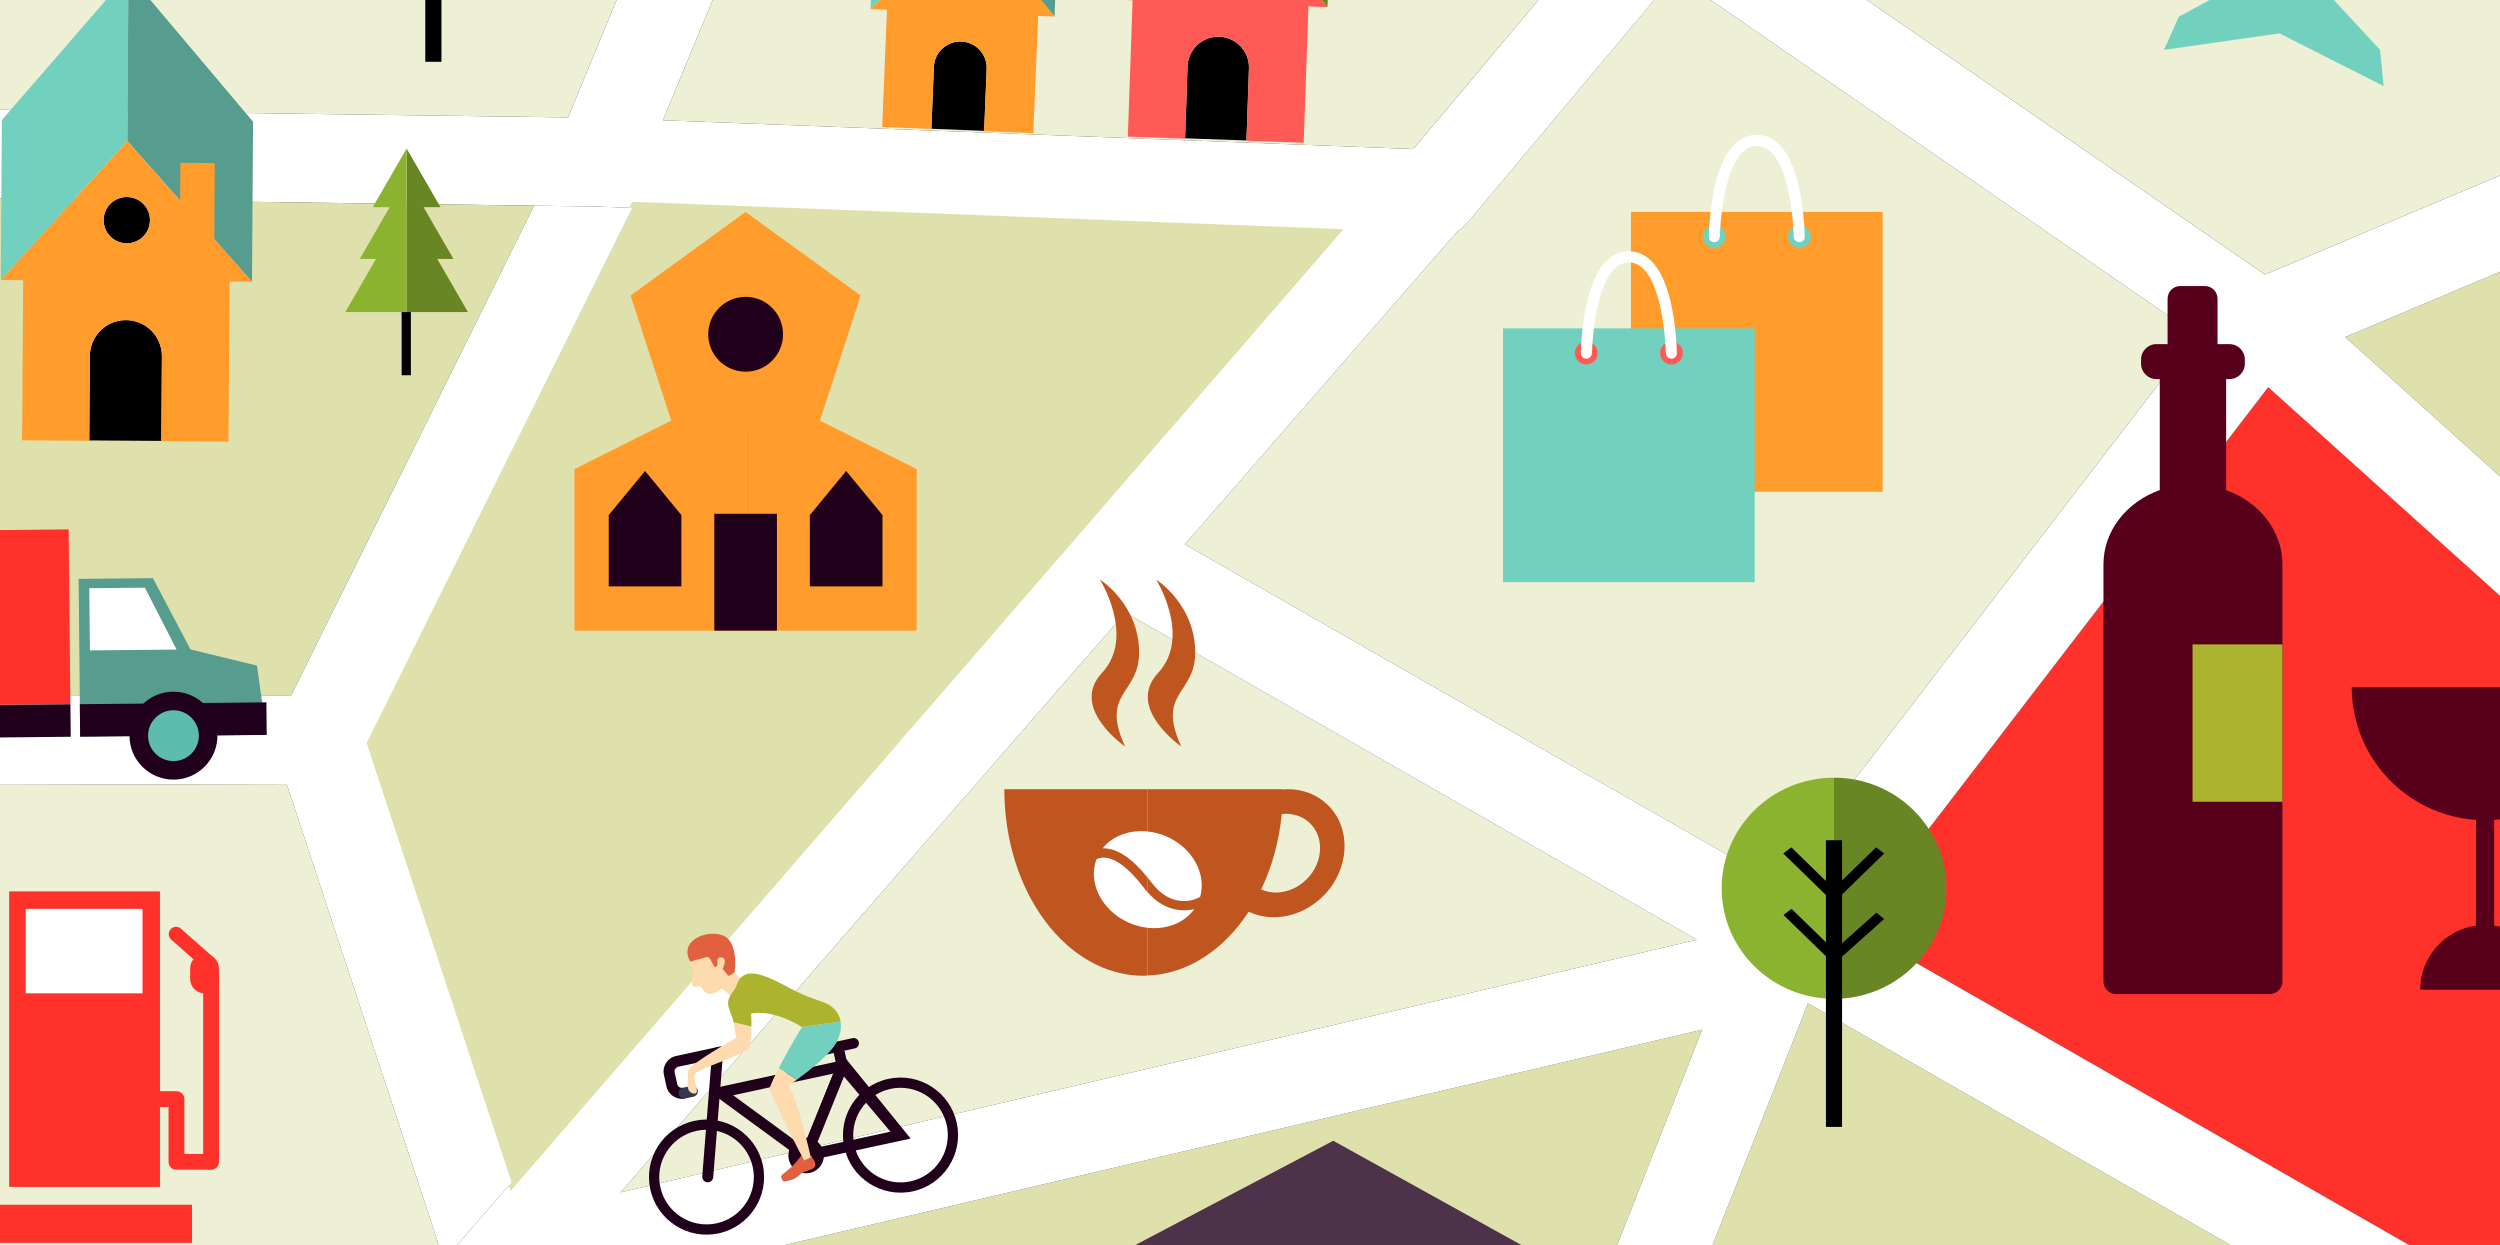 <svg width="508" height="253" viewBox="0 0 508 253" fill="none" xmlns="http://www.w3.org/2000/svg">
    <rect x="0" y="0" width="508" height="253" fill="#333333" stroke="none"/>
    <g clip-path="url(#clip0_805_389)">
        <path d="M298.185 45.243C297.897 45.584 297.587 45.889 297.263 46.172C297.207 46.223 297.153 46.268 297.097 46.317C296.775 46.589 296.441 46.839 296.092 47.059L240.746 110.618L360.791 179.319L446.303 68.079L340.333 -5.02L298.185 45.243Z" fill="#EEF0D5"/>
        <path d="M376.582 188.356L544.811 284.631C563.908 257.211 579.032 226.824 589.339 194.29L460.9 78.669L376.582 188.356Z" fill="#FF312B"/>
        <path d="M312.232 343.56L420.332 392.922C464.831 370.385 503.643 338.251 534.051 299.243L367.391 203.865L312.232 343.56Z" fill="#DEE1AC"/>
        <path d="M594.828 174.973C601.468 148.593 605.014 120.984 605.014 92.546C605.014 66.864 602.123 41.859 596.675 17.83L476.535 68.489L594.828 174.973Z" fill="#DEE1AC"/>
        <path d="M129.347 260.052L295.811 336.062L345.898 209.216L129.347 260.052Z" fill="#DEE1AC"/>
        <path d="M344.823 190.951L228.676 124.484L126.089 242.298L344.823 190.951Z" fill="#EEF0D5"/>
        <path d="M596.675 17.828C595.325 11.877 593.829 5.986 592.171 0.162L460.24 55.791L351.976 -18.887L390.908 -65.313L390.911 -65.32C390.917 -65.321 390.918 -65.321 390.922 -65.323L478.606 -170.303C473.914 -174.062 469.122 -177.704 464.229 -181.209L382.341 -83.173L320.218 -126.537C316.376 -120.905 312.416 -115.722 308.455 -110.887C308.663 -110.689 308.902 -110.494 309.198 -110.293L370.715 -69.285L332.753 -24.03C332.17 -23.527 331.632 -22.952 331.175 -22.289C331.05 -22.107 330.944 -21.922 330.832 -21.733L287.2 30.282L134.703 24.44L170.177 -61.337C164.623 -64.328 159.42 -67.45 154.446 -70.471L115.435 23.858L-60.486 21.48C-61.765 27.415 -62.885 33.411 -63.843 39.461L108.54 41.791L121.2 41.964L128.441 42.239L271.61 47.726L90.187 256.078L27.821 327.704L40.775 340.278L103.608 268.118L289.18 352.852L259.146 428.921C262.254 429.005 265.371 429.058 268.5 429.058C271.856 429.058 275.199 428.997 278.534 428.896L305.6 360.353L398.781 402.899C406.1 399.824 413.285 396.49 420.33 392.924L312.23 343.562L367.389 203.867L534.049 299.245C537.766 294.477 541.349 289.599 544.811 284.632L376.581 188.357L460.9 78.669L589.339 194.29C591.355 187.932 593.188 181.49 594.826 174.973L476.533 68.487L596.675 17.828ZM228.676 124.484L344.823 190.953L126.09 242.298H126.088L228.676 124.484ZM295.81 336.062L129.347 260.05L345.898 209.216L295.81 336.062ZM360.793 179.32L240.748 110.618L296.094 47.06C296.445 46.839 296.779 46.591 297.099 46.318C297.155 46.269 297.21 46.223 297.264 46.172C297.588 45.887 297.897 45.582 298.187 45.243L340.337 -5.018L446.307 68.081L360.793 179.32Z" fill="white"/>
        <path d="M103.743 242L273 46.571L128.461 41L74 151.375L103.743 242Z" fill="#DEE1AC"/>
        <path d="M108.538 41.791L-63.844 39.461C-66.585 56.751 -68.015 74.482 -68.015 92.543C-68.015 109.214 -66.789 125.598 -64.448 141.618L59.175 141.292L108.538 41.791Z" fill="#DEE1AC"/>
        <path d="M58.26 159.324L-61.318 159.64C-48.224 224.32 -16.579 282.271 27.821 327.704L90.187 256.078L58.26 159.324Z" fill="#EEF0D5"/>
        <path d="M90.187 256.078L271.609 47.728L103.954 240.268L74.491 150.984L128.439 42.241L121.198 41.966L108.538 41.792L59.176 141.296L-64.446 141.621C-63.559 147.681 -62.523 153.689 -61.319 159.64L58.259 159.324L90.187 256.078Z" fill="white"/>
        <path d="M154.444 -70.469C153.867 -70.821 153.29 -71.169 152.724 -71.515C147.239 -74.851 142.057 -78.003 137.149 -80.53C134.558 -81.861 131.993 -83.166 129.466 -84.446C104.858 -96.948 83.604 -107.743 71.909 -128.237C64.26 -141.643 62.101 -156.993 60.939 -172.347C0.231 -124.709 -43.688 -56.652 -60.484 21.48L115.437 23.858L154.444 -70.469Z" fill="#EEF0D5"/>
        <path d="M280.934 -79.401C268.9 -64.697 253.047 -45.319 223.749 -45.319C218.927 -45.317 213.749 -45.843 208.158 -47.001C193.49 -50.032 181.149 -55.42 170.176 -61.336L134.702 24.442L287.198 30.284L330.831 -21.731C330.942 -21.92 331.048 -22.105 331.173 -22.288C331.63 -22.952 332.168 -23.527 332.752 -24.028L370.714 -69.283L309.196 -110.291C308.901 -110.492 308.661 -110.687 308.454 -110.885C303.132 -104.386 297.814 -98.493 292.796 -92.937C288.505 -88.184 284.447 -83.696 280.934 -79.401Z" fill="#EEF0D5"/>
        <path d="M390.911 -65.319L390.908 -65.312L351.976 -18.887L460.24 55.792L592.171 0.162C572.771 -67.938 532.448 -127.21 478.606 -170.302L390.921 -65.322C390.918 -65.321 390.916 -65.321 390.911 -65.319Z" fill="#EEF0D5"/>
        <path d="M349.841 180.495C349.841 192.902 360.061 202.958 372.665 202.958V158.027C360.061 158.027 349.841 168.086 349.841 180.495Z" fill="#8BB32F"/>
        <path d="M372.665 158.027V202.958C385.272 202.958 395.489 192.901 395.489 180.495C395.49 168.086 385.272 158.027 372.665 158.027Z" fill="#688623"/>
        <path d="M373.453 195.134L371.877 193.832L381.282 185.444L382.858 186.743L373.453 195.134Z" fill="black"/>
        <path d="M371.844 195.102L362.409 185.923L364.048 184.68L373.487 193.861L371.844 195.102Z" fill="black"/>
        <path d="M371.786 182.605L362.354 173.421L363.996 172.182L373.433 181.364L371.786 182.605Z" fill="black"/>
        <path d="M373.433 182.605L371.787 181.364L381.225 172.182L382.868 173.422L373.433 182.605Z" fill="black"/>
        <path d="M374.308 228.982H371.027V170.736H373.031H374.308V228.982Z" fill="black"/>
        <path d="M89.703 12.557H86.421V-9.936H88.426H89.703V12.557Z" fill="black"/>
        <path d="M88.856 52.619H92.142L86.07 42.099H89.509L82.624 30.173V63.412H95.085L88.856 52.619Z" fill="#688623"/>
        <path d="M75.741 42.099H79.183L73.108 52.619H76.395L70.166 63.412H82.624V30.173L75.741 42.099Z" fill="#8BB32F"/>
        <path d="M83.488 76.252H81.612V63.412H82.758H83.488V76.252Z" fill="black"/>
        <path d="M204.079 160.363C204.079 181.305 216.76 198.278 232.402 198.278C232.668 198.278 232.931 198.232 233.205 198.222V160.363H204.079Z" fill="#BF5620"/>
        <path d="M269.812 163.57C267.695 161.503 264.815 160.363 261.701 160.363C261.372 160.363 261.043 160.392 260.716 160.417C260.716 160.4 260.716 160.384 260.716 160.363H233.205V198.222C241.394 197.915 248.712 192.958 253.738 185.257C255.287 185.984 257.007 186.38 258.817 186.38C262.541 186.38 266.26 184.756 269.021 181.921C274.287 176.513 274.645 168.277 269.812 163.57ZM265.599 178.581C263.868 180.355 261.537 181.371 259.225 181.371C258.173 181.371 257.176 181.14 256.272 180.738C258.442 176.194 259.908 170.994 260.465 165.406C260.74 165.376 261.013 165.364 261.288 165.364C263.174 165.364 264.916 166.044 266.181 167.287C267.601 168.665 268.328 170.593 268.227 172.708C268.131 174.858 267.195 176.943 265.599 178.581Z" fill="#BF5620"/>
        <path d="M228.62 151.687C228.62 151.687 217.259 143.879 223.908 136.753C230.784 129.389 223.515 117.773 223.515 117.773C223.515 117.773 231.464 122.779 231.464 132.601C231.464 141.132 223.513 140.641 228.62 151.687Z" fill="#BF5620"/>
        <path d="M240.031 151.687C240.031 151.687 228.674 143.879 235.315 136.753C242.186 129.389 234.932 117.773 234.932 117.773C234.932 117.773 242.873 122.779 242.873 132.601C242.874 141.132 234.933 140.641 240.031 151.687Z" fill="#BF5620"/>
        <path d="M237.162 170.02C235.859 169.433 234.522 169.095 233.205 168.955C229.56 168.572 226.089 169.826 224.058 172.379C226.863 172.276 229.922 174.287 233.205 178.328C233.498 178.691 233.792 179.043 234.087 179.438C236.747 182.988 239.789 183.223 241.363 183.054C242.331 182.941 243.175 182.642 243.868 182.251C245.193 177.658 242.402 172.386 237.162 170.02Z" fill="white"/>
        <path d="M233.205 181.308C232.992 181.062 232.78 180.856 232.574 180.576C229.337 176.259 226.239 174.024 223.877 174.288C223.468 174.334 223.122 174.45 222.801 174.604C221.03 179.328 223.83 184.997 229.305 187.458C230.589 188.038 231.909 188.384 233.205 188.527C237.035 188.949 240.67 187.546 242.663 184.737C242.311 184.825 241.945 184.899 241.577 184.931C239.724 185.14 236.283 184.869 233.205 181.308Z" fill="white"/>
        <path d="M32.5 181.124H1.863V241.178H32.5V181.124Z" fill="#FF312B"/>
        <path d="M17.008 244.804H-4.997V252.538H17.008H39.012V244.804H17.008Z" fill="#FF312B"/>
        <path d="M42.89 237.695H35.858C34.969 237.695 34.247 236.976 34.247 236.089V224.942H27.664C26.779 224.942 26.057 224.223 26.057 223.336C26.057 222.446 26.78 221.729 27.664 221.729H35.858C36.747 221.729 37.464 222.446 37.464 223.336V234.483H41.282V198.372C41.282 197.485 42.001 196.761 42.89 196.761C43.778 196.761 44.497 197.485 44.497 198.372V236.089C44.497 236.976 43.778 237.695 42.89 237.695Z" fill="#FF312B"/>
        <path d="M44.482 198.923C44.482 200.539 43.173 201.845 41.56 201.845C39.946 201.845 38.638 200.541 38.638 198.923V196.776C38.638 195.164 39.946 193.855 41.56 193.855C43.173 193.855 44.482 195.164 44.482 196.776V198.923Z" fill="#FF312B"/>
        <path d="M43.271 194.455C43.885 194.997 43.946 195.936 43.399 196.554C42.854 197.168 41.916 197.225 41.299 196.685L34.783 190.923C34.166 190.38 34.109 189.441 34.657 188.824C35.195 188.213 36.138 188.151 36.755 188.694L43.271 194.455Z" fill="#FF312B"/>
        <path d="M28.958 184.683H5.23V201.843H28.958V184.683Z" fill="white"/>
        <path d="M471.381 -3.083C473.295 -7.782 474.698 -13.131 475.361 -17.061C476.307 -22.795 477.977 -32.927 479.671 -43.265C479.671 -43.265 479.898 -44.789 480.327 -47.311L531.841 -22.284L531.9 -29.574L484.375 -71.931C484.658 -73.632 484.941 -75.384 485.245 -77.113C486.93 -87.425 488.625 -97.57 489.553 -103.329C490.985 -111.959 491.116 -128.88 485.68 -129.771C480.21 -130.643 474.95 -114.599 473.501 -105.956C472.566 -100.203 470.876 -90.048 469.198 -79.759C468.915 -78.024 468.623 -76.29 468.331 -74.588L409.778 -49.688L407.468 -42.732L464.281 -49.946C463.907 -47.426 463.641 -45.901 463.641 -45.901C461.929 -35.577 460.247 -25.432 459.292 -19.683C458.692 -15.782 458.316 -10.23 458.589 -5.202L442.734 3.402L439.725 10.137L462.332 6.9L463.194 6.782L484.351 17.491L483.634 10.142L471.381 -3.083Z" fill="#72D0BE"/>
        <path d="M452.352 99.584V96.491V77.028H453.037C454.757 77.028 456.148 75.633 456.148 73.913V73.041C456.148 71.322 454.757 69.926 453.037 69.926H450.603V60.69C450.603 59.275 449.451 58.123 448.036 58.123H443.019C441.598 58.123 440.451 59.273 440.451 60.69V69.926H438.179C436.458 69.926 435.065 71.322 435.065 73.041V73.913C435.065 75.633 436.458 77.028 438.179 77.028H438.867V96.491V99.582C432.162 101.979 427.423 107.827 427.423 114.676V198.236V199.433C427.423 200.85 428.568 202 429.987 202H445.609H461.22C462.644 202 463.791 200.852 463.791 199.433V198.236V114.676C463.792 107.829 459.053 101.979 452.352 99.584Z" fill="#58001B"/>
        <path d="M532.057 139.602C526.933 139.602 521.109 139.602 514.924 139.602C511.469 139.602 508.142 139.602 504.969 139.602C489.342 139.602 477.868 139.602 477.868 139.602C477.868 153.944 489.018 165.654 503.124 166.606V188.084C496.714 188.978 491.783 194.464 491.783 201.118C494.269 201.118 497.107 201.118 500.12 201.118C501.142 201.118 502.144 201.118 503.124 201.118H504.969H506.814C513.448 201.118 518.144 201.118 518.144 201.118C518.144 194.468 513.217 188.984 506.814 188.084V166.606C520.913 165.649 532.057 153.94 532.057 139.602Z" fill="#58001B"/>
        <path d="M463.792 130.943H445.524V162.917H463.792V130.943Z" fill="#ACB32F"/>
        <path d="M137.067 87.528L128.134 60.05L151.51 43.069L174.882 60.05L165.952 87.528H137.067Z" fill="#FF9C2B"/>
        <path d="M139.367 83.986L116.742 95.319V128.145H151.509V82.743L139.367 83.986Z" fill="#FF9C2B"/>
        <path d="M163.652 83.986L186.275 95.319V128.145H151.51V82.743L163.652 83.986Z" fill="#FF9C2B"/>
        <path d="M131.075 95.698L123.696 104.663V119.161H131.075H138.456V104.663L131.075 95.698Z" fill="#21001B"/>
        <path d="M171.942 95.698L164.564 104.663V119.161H171.942H179.324V104.663L171.942 95.698Z" fill="#21001B"/>
        <path d="M159.113 67.922C159.113 72.124 155.709 75.529 151.509 75.529C147.31 75.529 143.906 72.122 143.906 67.922C143.906 63.724 147.31 60.317 151.509 60.317C155.709 60.317 159.113 63.722 159.113 67.922Z" fill="#21001B"/>
        <path d="M151.51 104.398H145.146V128.145H151.51H157.873V104.398H151.51Z" fill="#21001B"/>
        <path d="M15.977 117.626L31.071 117.478L38.707 131.965L52.207 135.249L54.2 149.302L16.293 149.673L15.977 117.626Z" fill="#569C8F"/>
        <path d="M54.129 142.717L16.22 143.089L16.285 149.699L54.194 149.327L54.129 142.717Z" fill="#21001B"/>
        <path d="M-45.685 108.154L-45.537 123.101L-45.34 143.665L14.297 143.082L14.095 122.518L13.948 107.572L-45.685 108.154Z" fill="#FF312B"/>
        <path d="M18.141 119.529L18.268 132.16L35.885 131.99L29.447 119.418L18.141 119.529Z" fill="white"/>
        <path d="M14.308 143.101L-45.331 143.685L-45.266 150.295L14.373 149.711L14.308 143.101Z" fill="#21001B"/>
        <path d="M44.182 149.4C44.229 154.335 40.265 158.376 35.335 158.42C30.4 158.471 26.359 154.509 26.31 149.575C26.262 144.638 30.226 140.599 35.158 140.55C40.09 140.501 44.133 144.463 44.182 149.4Z" fill="#21001B"/>
        <path d="M40.409 149.437C40.437 152.282 38.145 154.619 35.298 154.651C32.446 154.678 30.111 152.387 30.084 149.54C30.056 146.691 32.346 144.353 35.195 144.325C38.046 144.294 40.383 146.585 40.409 149.437Z" fill="#5CBDAC"/>
        <path d="M382.549 43.05H331.404V99.93H382.549V43.05Z" fill="#FF9C2B"/>
        <path d="M350.651 48.065C350.651 49.347 349.612 50.384 348.33 50.384C347.05 50.384 346.007 49.348 346.007 48.065C346.007 46.783 347.05 45.749 348.33 45.749C349.612 45.749 350.651 46.783 350.651 48.065Z" fill="#72D0BE"/>
        <path d="M348.33 46.245C347.325 46.245 346.507 47.059 346.507 48.066H347.191C347.191 47.437 347.706 46.93 348.33 46.93C348.961 46.93 349.468 47.437 349.468 48.066H350.153C350.153 47.059 349.338 46.245 348.33 46.245Z" fill="#72D0BE"/>
        <path d="M349.451 49.333H347.207C347.207 47.087 347.478 27.395 356.984 27.395V29.643C350.808 29.643 349.451 43.858 349.451 49.333Z" fill="white"/>
        <path d="M348.33 49.207C347.706 49.207 347.191 48.696 347.191 48.067H346.507C346.507 49.07 347.325 49.89 348.33 49.89C349.338 49.89 350.153 49.07 350.153 48.067H349.468C349.468 48.696 348.961 49.207 348.33 49.207Z" fill="#72D0BE"/>
        <path d="M363.311 48.065C363.311 49.347 364.345 50.384 365.632 50.384C366.908 50.384 367.952 49.348 367.952 48.065C367.952 46.783 366.907 45.749 365.632 45.749C364.346 45.749 363.311 46.783 363.311 48.065Z" fill="#72D0BE"/>
        <path d="M365.632 46.245C366.635 46.245 367.453 47.059 367.453 48.066H366.765C366.765 47.437 366.259 46.93 365.632 46.93C364.999 46.93 364.486 47.437 364.486 48.066H363.805C363.805 47.059 364.625 46.245 365.632 46.245Z" fill="#72D0BE"/>
        <path d="M364.505 49.333H366.753C366.753 47.087 366.477 27.395 356.982 27.395V29.643C363.149 29.643 364.505 43.858 364.505 49.333Z" fill="white"/>
        <path d="M365.632 49.207C366.257 49.207 366.765 48.696 366.765 48.067H367.453C367.453 49.07 366.635 49.89 365.632 49.89C364.623 49.89 363.805 49.07 363.805 48.067H364.486C364.486 48.696 364.999 49.207 365.632 49.207Z" fill="#72D0BE"/>
        <path d="M356.556 66.728H305.418V118.294H356.556V66.728Z" fill="#72D0BE"/>
        <path d="M324.658 71.741C324.658 73.024 323.62 74.065 322.338 74.065C321.057 74.065 320.016 73.024 320.016 71.741C320.016 70.46 321.057 69.423 322.338 69.423C323.62 69.423 324.658 70.459 324.658 71.741Z" fill="#FF5A55"/>
        <path d="M322.338 69.917C321.326 69.917 320.515 70.737 320.515 71.742H321.202C321.202 71.115 321.708 70.605 322.338 70.605C322.966 70.605 323.477 71.115 323.477 71.742H324.16C324.16 70.735 323.347 69.917 322.338 69.917Z" fill="#FF5A55"/>
        <path d="M323.463 73.007H321.212C321.212 70.761 321.488 51.067 330.988 51.067V53.321C324.818 53.321 323.463 67.532 323.463 73.007Z" fill="white"/>
        <path d="M322.338 72.881C321.708 72.881 321.202 72.371 321.202 71.742H320.515C320.515 72.751 321.326 73.567 322.338 73.567C323.347 73.567 324.16 72.751 324.16 71.742H323.479C323.479 72.37 322.966 72.881 322.338 72.881Z" fill="#FF5A55"/>
        <path d="M337.316 71.741C337.316 73.024 338.355 74.065 339.638 74.065C340.917 74.065 341.958 73.024 341.958 71.741C341.958 70.46 340.917 69.423 339.638 69.423C338.355 69.423 337.316 70.459 337.316 71.741Z" fill="#FF5A55"/>
        <path d="M339.638 69.917C340.644 69.917 341.457 70.737 341.457 71.742H340.775C340.775 71.115 340.268 70.605 339.638 70.605C339.006 70.605 338.495 71.115 338.495 71.742H337.815C337.815 70.735 338.63 69.917 339.638 69.917Z" fill="#FF5A55"/>
        <path d="M338.512 73.007H340.763C340.763 70.761 340.487 51.067 330.989 51.067V53.321C337.162 53.321 338.512 67.532 338.512 73.007Z" fill="white"/>
        <path d="M339.638 72.881C340.268 72.881 340.775 72.371 340.775 71.742H341.457C341.457 72.751 340.644 73.567 339.638 73.567C338.628 73.567 337.815 72.751 337.815 71.742H338.495C338.497 72.37 339.006 72.881 339.638 72.881Z" fill="#FF5A55"/>
        <path d="M270.389 280.94L316.044 256.815L270.912 231.8L225.266 255.849L235.655 261.627L235.399 285.942C233.721 286.484 231.122 288.838 233.898 298.754C233.898 298.754 234.36 294.831 234.574 293.539C234.726 292.552 235.364 289.623 235.364 289.623C235.364 289.623 234.431 295.639 235.475 301.964C235.647 302.984 235.925 303.988 236.366 305.084C242.67 290.189 239.916 286.759 237.944 285.995L238.182 263.036L270.389 280.94Z" fill="#4D3349"/>
        <path d="M269.743 1.432L270.71 -26.266L249.856 -52.435L248.85 -23.531L269.743 1.432Z" fill="#688623"/>
        <path d="M247.768 7.463C244.322 7.342 241.438 10.036 241.319 13.48L240.81 28.11L253.276 28.543L253.784 13.912C253.905 10.471 251.212 7.583 247.768 7.463Z" fill="black"/>
        <path d="M263.421 -6.118L263.879 -19.296L257.926 -19.503L257.699 -12.955L248.85 -23.532L226.266 -0.083L230.142 0.052L229.179 27.766L240.807 28.167L240.812 28.11L241.321 13.48C241.439 10.036 244.323 7.344 247.769 7.463C251.212 7.581 253.905 10.471 253.786 13.913L253.278 28.545L253.276 28.602L264.904 29.011L265.869 1.297L269.741 1.432L263.421 -6.118ZM248.51 -13.848C250.723 -13.772 252.451 -11.916 252.375 -9.703C252.298 -7.492 250.446 -5.758 248.23 -5.834C246.02 -5.912 244.286 -7.771 244.362 -9.982C244.435 -12.195 246.297 -13.924 248.51 -13.848Z" fill="#FF5A55"/>
        <path d="M176.9 1.835L177.879 -21.977L197.466 -43.06L196.445 -18.207L176.9 1.835Z" fill="#72D0BE"/>
        <path d="M214.281 3.37L215.256 -20.441L197.466 -43.06L196.446 -18.207L214.281 3.37Z" fill="#569C8F"/>
        <path d="M195.353 8.44C192.393 8.319 189.895 10.619 189.773 13.578L189.257 26.157L199.974 26.595L200.49 14.02C200.613 11.061 198.311 8.56 195.353 8.44Z" fill="black"/>
        <path d="M208.885 -3.154L209.349 -14.487L204.23 -14.694L203.999 -9.066L196.444 -18.207L176.899 1.835L180.232 1.975L179.255 25.798L189.254 26.207L189.255 26.159L189.772 13.579C189.893 10.621 192.391 8.322 195.351 8.442C198.311 8.562 200.613 11.061 200.489 14.02L199.973 26.595L199.971 26.646L209.971 27.058L210.948 3.233L214.281 3.368L208.885 -3.154ZM196.103 -9.886C198.004 -9.806 199.482 -8.202 199.406 -6.3C199.327 -4.399 197.723 -2.916 195.822 -2.995C193.919 -3.073 192.44 -4.68 192.516 -6.581C192.597 -8.484 194.201 -9.961 196.103 -9.886Z" fill="#FF9C2B"/>
        <path d="M0.161 56.908L0.381 24.391L26.104 -5.272L25.875 28.662L0.161 56.908Z" fill="#72D0BE"/>
        <path d="M51.207 57.252L51.422 24.737L26.104 -5.272L25.875 28.662L51.207 57.252Z" fill="#569C8F"/>
        <path d="M25.63 65.05C21.589 65.023 18.288 68.28 18.263 72.318L18.146 89.495L32.782 89.592L32.898 72.415C32.926 68.379 29.671 65.075 25.63 65.05Z" fill="black"/>
        <path d="M25.735 49.438C28.332 49.453 30.451 47.365 30.469 44.764C30.488 42.167 28.395 40.048 25.799 40.028C23.201 40.011 21.079 42.105 21.061 44.702C21.044 47.299 23.136 49.419 25.735 49.438Z" fill="black"/>
        <path d="M43.542 48.605L43.647 33.133L36.657 33.087L36.603 40.777L25.873 28.662L0.161 56.908L4.709 56.939L4.493 89.473L18.145 89.567V89.496L18.261 72.319C18.288 68.281 21.587 65.026 25.628 65.051C29.67 65.077 32.925 68.379 32.896 72.417L32.78 89.594V89.663L46.433 89.756L46.653 57.225L51.202 57.254L43.542 48.605ZM25.799 40.028C28.395 40.048 30.488 42.167 30.469 44.764C30.451 47.365 28.332 49.453 25.735 49.438C23.136 49.419 21.044 47.299 21.061 44.702C21.079 42.104 23.201 40.011 25.799 40.028Z" fill="#FF9C2B"/>
        <path d="M148.534 196.507C148.534 196.507 150.077 198.983 151.533 199.764C152.99 200.545 149.104 203.41 149.104 203.41C149.104 203.41 147.994 201.579 146.363 200.646C144.727 199.71 148.534 196.507 148.534 196.507Z" fill="#FDDBAE"/>
        <path d="M146.043 250.615C139.738 251.98 133.501 247.959 132.14 241.657C130.773 235.356 134.793 229.115 141.098 227.756C147.399 226.39 153.635 230.406 154.999 236.709C156.362 243.012 152.348 249.251 146.043 250.615ZM141.534 229.788C136.355 230.912 133.05 236.037 134.172 241.217C135.292 246.397 140.42 249.699 145.604 248.581C150.782 247.459 154.087 242.332 152.963 237.149C151.843 231.969 146.716 228.667 141.534 229.788Z" fill="#21001B"/>
        <path d="M185.46 242.087C179.157 243.45 172.917 239.429 171.552 233.128C170.188 226.823 174.209 220.587 180.51 219.225C186.815 217.858 193.05 221.878 194.413 228.177C195.779 234.481 191.763 240.72 185.46 242.087ZM180.952 221.259C175.772 222.379 172.468 227.504 173.59 232.686C174.71 237.871 179.839 241.17 185.017 240.05C190.2 238.927 193.501 233.801 192.379 228.619C191.259 223.438 186.135 220.135 180.952 221.259Z" fill="#21001B"/>
        <path d="M144.054 240.223C143.948 240.249 143.838 240.256 143.727 240.245C143.111 240.196 142.654 239.658 142.698 239.039L144.697 213.807C144.746 213.193 145.289 212.734 145.898 212.781C146.519 212.83 146.979 213.37 146.928 213.984L144.931 239.222C144.889 239.723 144.525 240.122 144.054 240.223Z" fill="#21001B"/>
        <path d="M139.227 223.212C137.5 223.585 135.795 222.485 135.42 220.759L134.906 218.388C134.533 216.663 135.633 214.952 137.358 214.58L146.574 212.584L147.05 214.772L137.834 216.767C137.316 216.879 136.979 217.395 137.092 217.912L137.61 220.287C137.721 220.808 138.237 221.141 138.755 221.029L139.227 223.212Z" fill="#21001B"/>
        <path d="M140.917 222.849L139.227 223.212C138.625 223.345 138.026 222.962 137.898 222.358C137.765 221.754 138.153 221.161 138.755 221.029L140.443 220.663C141.047 220.532 141.646 220.918 141.774 221.52C141.906 222.122 141.518 222.719 140.917 222.849Z" fill="#343652"/>
        <path d="M164.303 236.557L146.068 223.208L145.544 221.011L172.013 215.281L164.303 236.557ZM148.969 222.557L163.309 233.05L169.326 218.153L148.969 222.557Z" fill="#21001B"/>
        <path d="M185.037 231.355L161.979 236.344L170.815 214.468L172.013 215.281L185.037 231.355ZM165.634 233.266L180.935 229.952L171.496 218.752L165.634 233.266Z" fill="#21001B"/>
        <path d="M171.228 211.775L169.043 212.249L170.042 216.856L172.226 216.383L171.228 211.775Z" fill="#21001B"/>
        <path d="M167.334 234.042C167.754 235.987 166.519 237.908 164.571 238.328C162.623 238.749 160.708 237.516 160.282 235.568C159.863 233.622 161.101 231.701 163.046 231.281C164.994 230.859 166.91 232.095 167.334 234.042Z" fill="#21001B"/>
        <path d="M174.512 211.768C174.639 212.348 174.271 212.915 173.691 213.041L164.987 214.925C164.407 215.048 163.835 214.681 163.714 214.105C163.587 213.529 163.959 212.957 164.534 212.832L173.24 210.951C173.817 210.825 174.387 211.191 174.512 211.768Z" fill="#21001B"/>
        <path d="M165.067 235.292L164.913 234.868L163.439 235.312C163.616 234.48 162.93 234.708 162.857 234.801C159.529 239.184 158.05 238.289 159.006 239.825H159.008C159.067 239.986 159.241 240.1 159.545 240.051C160.585 239.886 161.515 239.631 162.333 238.861C163.147 238.088 163.324 238.25 164.94 237.582C166.556 236.919 165.067 235.292 165.067 235.292Z" fill="#E1603F"/>
        <path d="M156.323 221.318C156.323 221.318 160.174 229.866 163.422 235.816L164.758 235.167C164.758 235.167 161.843 222.321 160.201 220.633C160.201 220.633 160.901 220.156 161.94 219.395L158.253 217.022C157.413 218.656 156.689 220.208 156.323 221.318Z" fill="#FDDBAE"/>
        <path d="M162.953 208.688C162.953 208.688 160.27 213.099 158.252 217.02L161.94 219.393C164.436 217.556 168.873 214.068 170.078 211.635C170.73 210.309 171.024 208.877 170.813 207.571L162.953 208.688Z" fill="#72D0BE"/>
        <path d="M149.598 210.867C149.598 210.867 139.767 216.453 139.785 217.612C139.814 219.668 139.227 221.733 140.769 222.168C142.314 222.598 141.297 220.424 141.037 219.012C140.819 217.828 142.261 217.71 143.005 217.206C143.752 216.706 149.801 214.647 151.956 213.277C152.516 212.923 152.683 210.553 152.695 208.617L149.055 207.725C149.359 209.516 149.598 210.867 149.598 210.867Z" fill="#FDDBAE"/>
        <path d="M162.953 208.688L170.813 207.571C170.545 205.915 169.474 204.454 167.303 203.643C166.17 203.223 164.436 202.737 161.985 201.557C158.802 200.017 154.063 196.942 151.474 198.035C150.106 198.615 150.015 199.549 149.554 200.526C149.042 201.606 147.709 202.607 147.977 204.252C148.16 205.384 148.885 206.706 149.057 207.725L152.697 208.617C152.71 207.359 152.665 206.284 152.614 206.058C152.584 205.935 153.248 205.842 154.304 205.787L154.294 205.827C158.354 205.804 162.554 208.428 162.953 208.688Z" fill="#ACB32F"/>
        <path d="M148.458 196.072C148.996 198.554 146.766 201.477 144.707 201.924C142.646 202.368 141.85 199.174 140.819 196.853C138.669 191.983 141.698 192.832 143.759 192.385C145.815 191.941 147.923 193.589 148.458 196.072Z" fill="#FDDBAE"/>
        <path d="M140.888 194.695C140.888 194.695 140.581 199.681 140.688 200.32C140.737 200.619 141.995 200.632 142.609 200.167C143.223 199.701 140.888 194.695 140.888 194.695Z" fill="#FDDBAE"/>
        <path d="M140.266 195.414C140.266 195.414 142.87 194.64 143.754 194.434C144.225 194.324 144.766 195.876 145.166 196.419C145.306 196.608 145.918 196.382 145.785 195.628C145.653 194.871 145.987 194.545 146.348 194.538C147.6 194.527 147.434 195.579 146.851 196.869C146.851 196.869 147.767 198.008 147.944 198.226C148.124 198.443 149.076 197.716 149.243 197.524C149.411 197.33 150.054 191.325 146.879 190.071C143.703 188.819 137.819 191.081 140.266 195.414Z" fill="#E1603F"/>
    </g>
    <defs>
        <clipPath id="clip0_805_389">
            <rect width="508" height="253" fill="white"/>
        </clipPath>
    </defs>
</svg>
